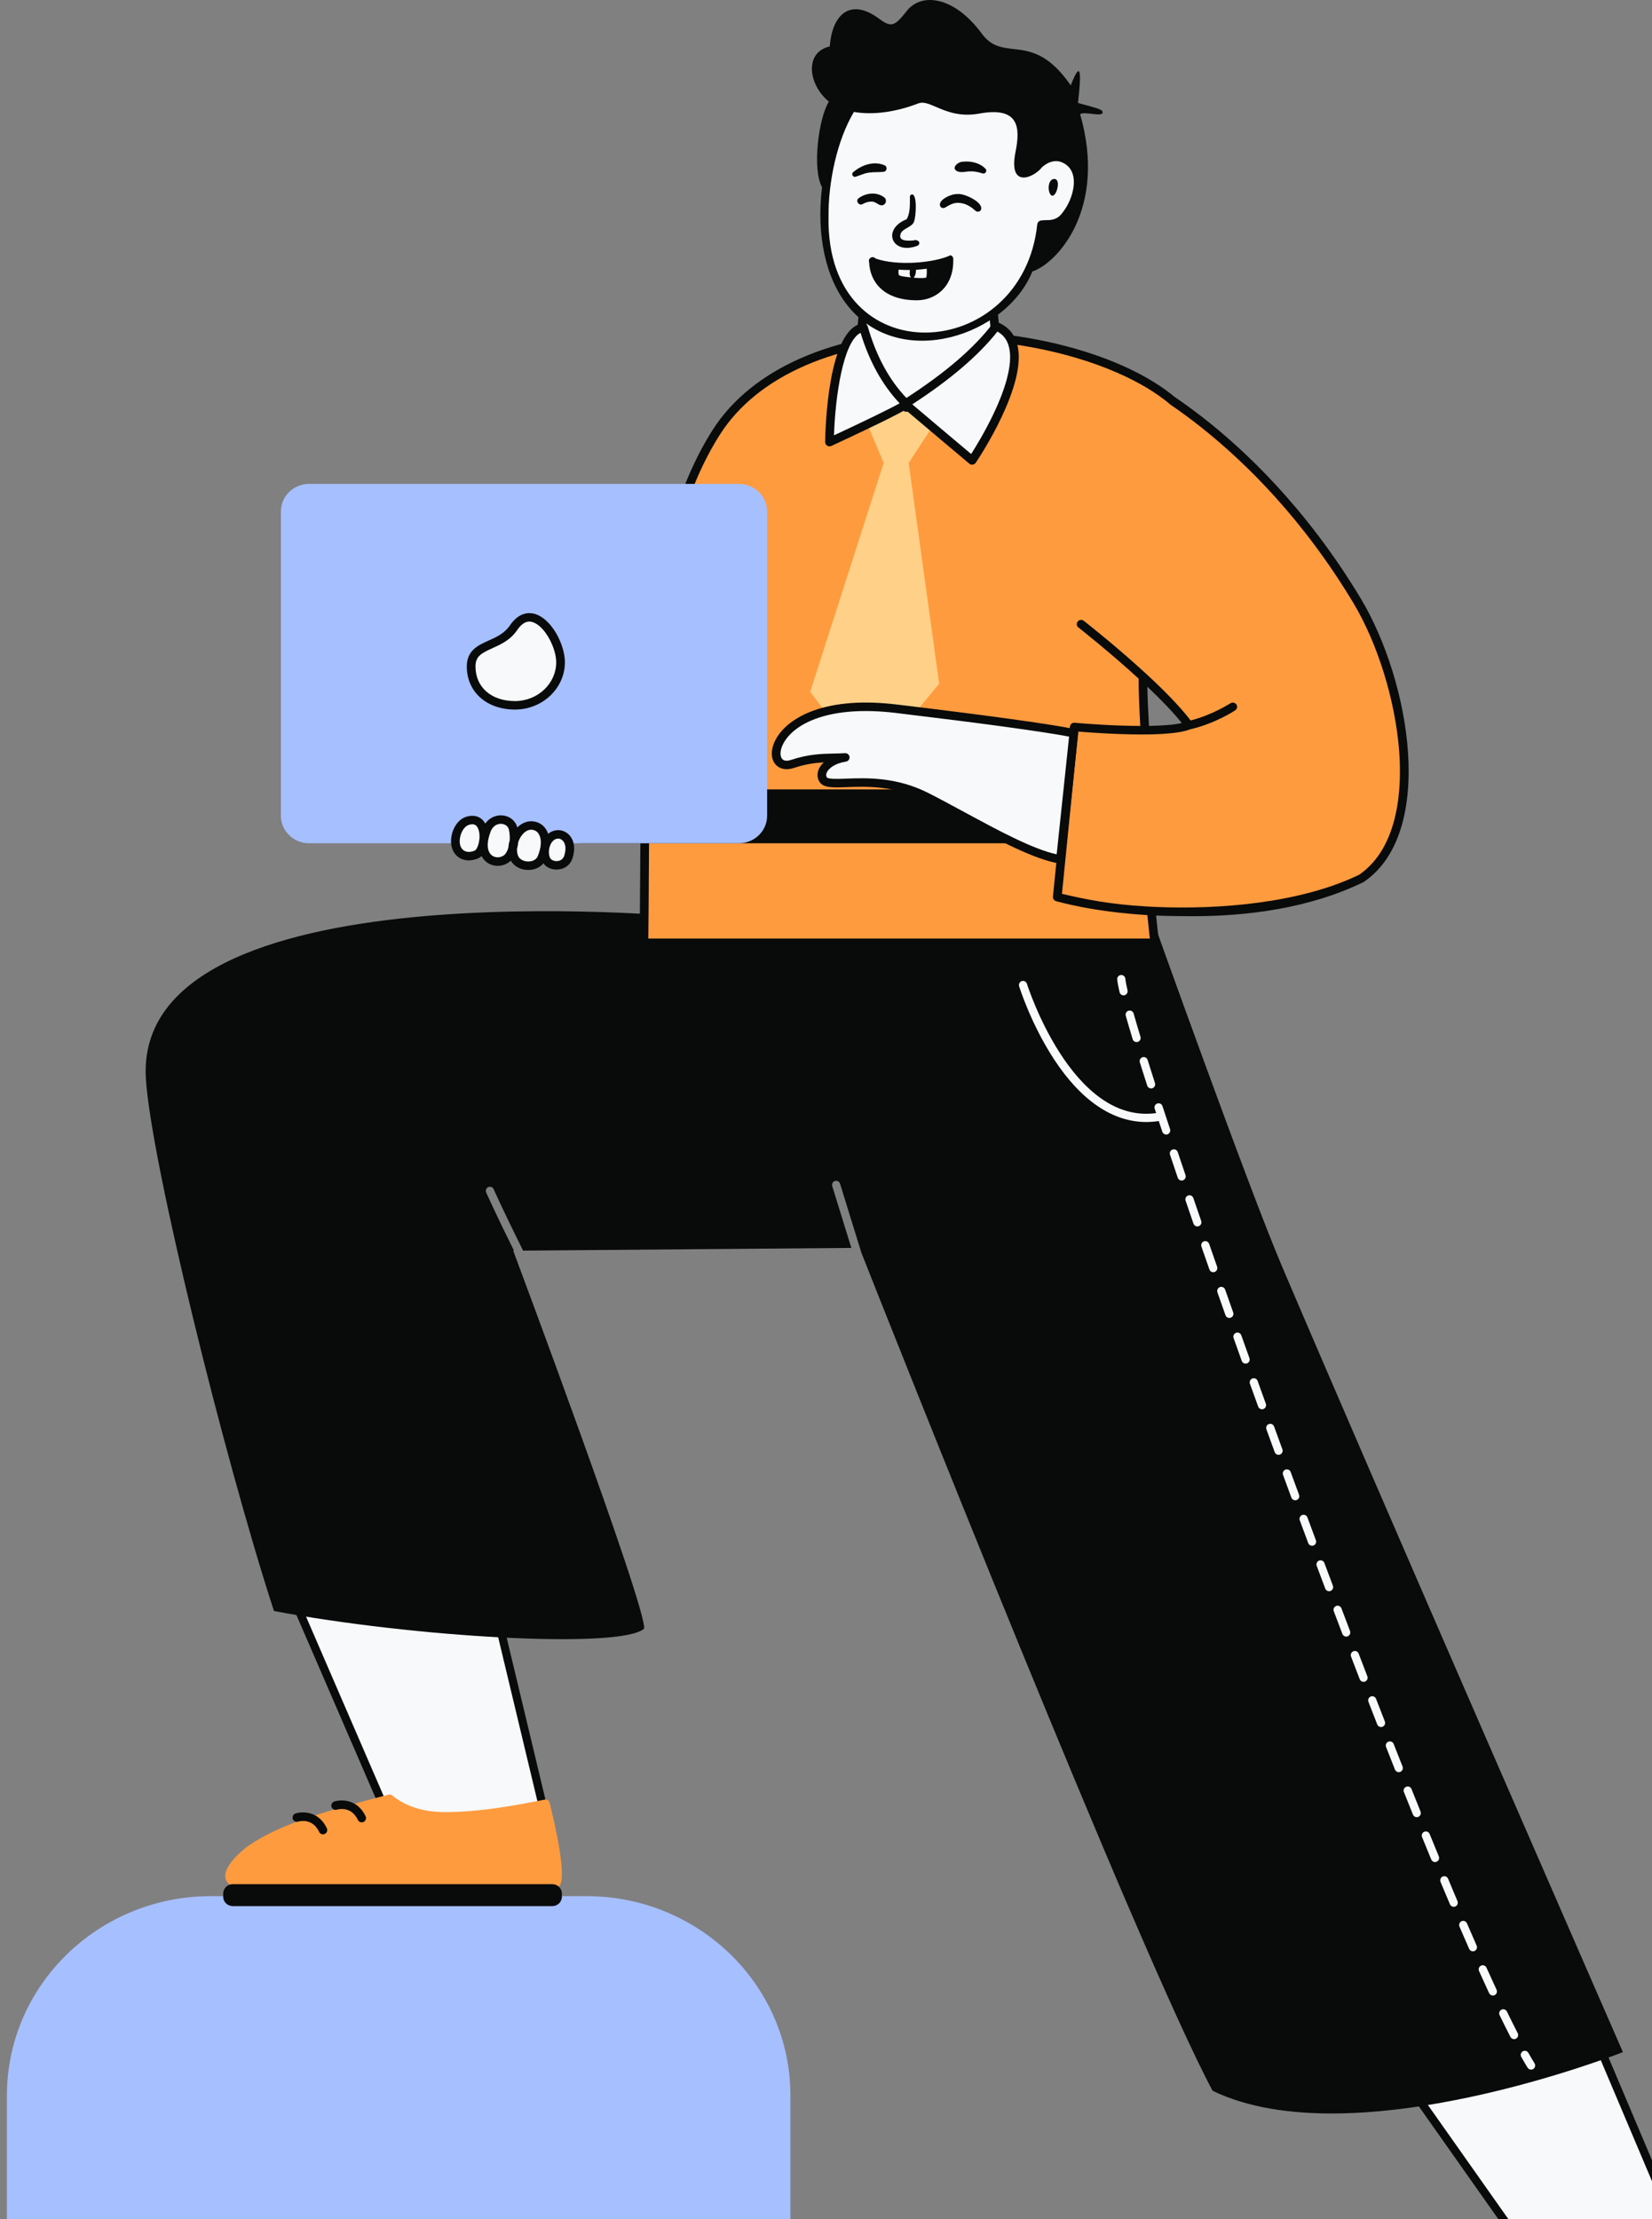 <svg width="105" height="141" viewBox="0 0 105 141" fill="none" xmlns="http://www.w3.org/2000/svg">
<rect x="0" y="0" width="105" height="141" fill="#808080" stroke="none"/>
<path d="M50.239 133.149C50.239 126.153 44.432 120.48 37.27 120.48H13.408C6.245 120.48 0.439 126.153 0.439 133.149V150.886H50.239V133.149Z" fill="#A6BFFF"/>
<path fill-rule="evenodd" clip-rule="evenodd" d="M31.044 100.317L34.806 116.046L24.774 115.685L17.428 98.69" fill="#F7F9FA"/>
<path fill-rule="evenodd" clip-rule="evenodd" d="M34.806 116.299C34.884 116.299 34.958 116.264 35.007 116.203C35.058 116.139 35.078 116.055 35.058 115.976L31.297 100.262C31.263 100.122 31.123 100.035 30.983 100.069C30.843 100.103 30.758 100.245 30.791 100.385L34.473 115.763L24.947 115.42L17.667 98.593C17.61 98.461 17.457 98.4 17.325 98.458C17.193 98.516 17.133 98.67 17.191 98.803L24.536 115.781C24.576 115.873 24.665 115.934 24.765 115.938L34.797 116.299C34.8 116.299 34.803 116.299 34.806 116.299Z" fill="#090A0A"/>
<path fill-rule="evenodd" clip-rule="evenodd" d="M34.931 114.539C34.898 114.405 34.769 114.32 34.635 114.344C34.508 114.367 34.347 114.399 34.157 114.436C32.994 114.664 30.575 115.139 28.282 115.141H28.277C26.926 115.141 25.738 114.764 24.932 114.08C24.868 114.026 24.782 114.006 24.701 114.027C20.767 115.072 17.924 115.827 15.817 117.26C15.447 117.512 14.111 118.611 14.342 119.388C14.449 119.748 14.829 119.93 15.473 119.93C17.821 119.93 22.881 119.944 27.346 119.955C30.958 119.965 34.078 119.973 35.252 119.973C35.376 119.973 35.488 119.916 35.568 119.812C36.03 119.205 35.277 115.922 34.931 114.539Z" fill="#FF9B3F"/>
<path fill-rule="evenodd" clip-rule="evenodd" d="M35.102 121.113H14.797C14.459 121.113 14.186 120.846 14.186 120.515V120.318C14.186 119.987 14.459 119.72 14.797 119.72H35.102C35.44 119.72 35.714 119.987 35.714 120.318V120.515C35.714 120.846 35.44 121.113 35.102 121.113Z" fill="#090A0A"/>
<path fill-rule="evenodd" clip-rule="evenodd" d="M20.528 116.553C20.427 116.553 20.329 116.495 20.283 116.397C19.857 115.499 19.038 115.719 18.946 115.747C18.803 115.791 18.652 115.711 18.607 115.568C18.563 115.425 18.642 115.273 18.784 115.227C19.248 115.079 20.261 115.085 20.773 116.163C20.838 116.299 20.78 116.462 20.645 116.526C20.607 116.544 20.567 116.553 20.528 116.553Z" fill="#090A0A"/>
<path fill-rule="evenodd" clip-rule="evenodd" d="M22.992 115.793C22.891 115.793 22.793 115.735 22.747 115.637C22.321 114.739 21.502 114.959 21.41 114.987C21.268 115.031 21.116 114.951 21.071 114.808C21.027 114.664 21.106 114.512 21.248 114.467C21.713 114.319 22.726 114.325 23.237 115.403C23.302 115.539 23.244 115.701 23.109 115.766C23.071 115.784 23.032 115.793 22.992 115.793Z" fill="#090A0A"/>
<path fill-rule="evenodd" clip-rule="evenodd" d="M99.067 123.901L108.338 145.692L98.471 145.027L87.069 128.941" fill="#F7F9FA"/>
<path fill-rule="evenodd" clip-rule="evenodd" d="M108.338 146.072C108.421 146.072 108.501 146.031 108.549 145.961C108.602 145.887 108.612 145.79 108.576 145.706L99.305 123.807C99.249 123.674 99.096 123.612 98.964 123.669C98.832 123.726 98.771 123.881 98.828 124.014L107.932 145.519L98.611 144.888L87.281 128.823C87.198 128.704 87.035 128.677 86.919 128.761C86.802 128.845 86.775 129.009 86.858 129.127L98.26 145.294C98.305 145.358 98.376 145.398 98.454 145.403L108.32 146.071C108.326 146.072 108.332 146.072 108.338 146.072Z" fill="#090A0A"/>
<path fill-rule="evenodd" clip-rule="evenodd" d="M73.21 58.269C73.21 58.269 79.288 75.303 81.478 80.451C87.132 93.743 103.151 130.39 103.151 130.39C103.151 130.39 86.017 137.173 77.072 132.847C72.313 123.944 56.347 83.642 54.755 79.614L53.392 75.212C53.349 75.074 53.204 74.996 53.067 75.04C52.93 75.083 52.854 75.229 52.897 75.367L54.111 79.292L33.246 79.463C31.985 76.932 31.385 75.579 31.377 75.561C31.319 75.429 31.166 75.369 31.035 75.428C30.904 75.487 30.845 75.641 30.903 75.773C30.911 75.791 31.478 77.071 32.668 79.468L32.62 79.468C32.62 79.468 41.186 102.361 40.935 103.487C39.427 104.805 26.211 104.028 17.412 102.362C14.191 92.447 9.617 73.827 9.274 68.576C8.38 54.876 43.744 58.269 43.744 58.269H73.21Z" fill="#090A0A"/>
<g style="mix-blend-mode:overlay">
<path fill-rule="evenodd" clip-rule="evenodd" d="M71.471 63.237C71.451 63.242 71.431 63.244 71.411 63.244C71.293 63.244 71.187 63.163 71.159 63.042C71.077 62.69 71.028 62.427 71.009 62.239C70.995 62.095 71.099 61.966 71.241 61.952C71.383 61.938 71.511 62.042 71.526 62.186C71.542 62.349 71.589 62.597 71.665 62.923C71.697 63.063 71.61 63.204 71.471 63.237ZM89.377 113.529C89.51 113.475 89.661 113.54 89.715 113.674C89.907 114.155 90.098 114.632 90.288 115.102C90.342 115.236 90.278 115.389 90.145 115.443C90.113 115.456 90.08 115.463 90.047 115.463C89.945 115.463 89.848 115.401 89.807 115.299C89.617 114.828 89.425 114.351 89.233 113.869C89.179 113.735 89.244 113.583 89.377 113.529ZM88.581 110.812C88.528 110.677 88.377 110.611 88.244 110.665C88.11 110.718 88.045 110.87 88.098 111.004C88.287 111.486 88.476 111.964 88.663 112.438C88.704 112.54 88.802 112.602 88.905 112.602C88.937 112.602 88.969 112.596 89.001 112.584C89.134 112.53 89.199 112.378 89.146 112.244C88.958 111.771 88.77 111.293 88.581 110.812ZM90.527 116.386C90.66 116.331 90.812 116.395 90.866 116.529C91.062 117.011 91.257 117.486 91.45 117.953C91.505 118.086 91.442 118.24 91.309 118.295C91.277 118.309 91.243 118.315 91.21 118.315C91.108 118.315 91.012 118.254 90.97 118.154C90.777 117.686 90.582 117.21 90.386 116.727C90.331 116.594 90.395 116.441 90.527 116.386ZM87.462 107.944C87.409 107.809 87.259 107.743 87.125 107.795C86.992 107.847 86.926 107.999 86.978 108.134C87.165 108.615 87.351 109.094 87.536 109.57C87.576 109.673 87.674 109.736 87.778 109.736C87.809 109.736 87.842 109.73 87.873 109.717C88.006 109.665 88.072 109.513 88.019 109.378C87.834 108.903 87.648 108.425 87.462 107.944ZM91.699 119.235C91.832 119.179 91.984 119.242 92.039 119.375C92.24 119.857 92.439 120.331 92.635 120.794C92.692 120.927 92.631 121.08 92.499 121.137C92.466 121.151 92.431 121.158 92.397 121.158C92.296 121.158 92.2 121.098 92.158 120.999C91.961 120.535 91.762 120.061 91.56 119.578C91.505 119.445 91.567 119.291 91.699 119.235ZM93.24 122.209C93.183 122.076 93.03 122.015 92.898 122.073C92.767 122.13 92.707 122.285 92.764 122.417C92.973 122.902 93.178 123.373 93.379 123.832C93.422 123.929 93.517 123.987 93.617 123.987C93.652 123.987 93.688 123.98 93.722 123.965C93.853 123.907 93.912 123.752 93.854 123.62C93.653 123.163 93.448 122.692 93.24 122.209ZM73.243 69.145C73.216 69.154 73.189 69.158 73.162 69.158C73.053 69.158 72.951 69.088 72.915 68.977C72.75 68.463 72.593 67.971 72.447 67.505C72.404 67.368 72.48 67.221 72.616 67.177C72.753 67.134 72.899 67.21 72.942 67.348C73.088 67.813 73.244 68.303 73.409 68.816C73.454 68.953 73.379 69.101 73.243 69.145ZM86.356 105.07C86.304 104.935 86.154 104.868 86.02 104.92C85.886 104.972 85.819 105.123 85.871 105.258C86.055 105.74 86.239 106.219 86.423 106.697C86.463 106.8 86.561 106.864 86.665 106.864C86.696 106.864 86.728 106.858 86.759 106.846C86.893 106.794 86.959 106.642 86.907 106.508C86.724 106.031 86.54 105.551 86.356 105.07ZM72.315 66.202C72.29 66.21 72.264 66.213 72.239 66.213C72.128 66.213 72.025 66.141 71.991 66.028C71.825 65.48 71.678 64.98 71.553 64.542C71.514 64.403 71.594 64.258 71.732 64.219C71.87 64.179 72.013 64.259 72.053 64.398C72.176 64.834 72.323 65.331 72.488 65.876C72.529 66.014 72.452 66.16 72.315 66.202ZM94.48 125.025C94.42 124.894 94.266 124.836 94.136 124.895C94.005 124.955 93.947 125.11 94.007 125.241C94.228 125.733 94.444 126.205 94.649 126.646C94.694 126.74 94.787 126.796 94.885 126.796C94.922 126.796 94.959 126.788 94.995 126.771C95.125 126.71 95.181 126.554 95.12 126.424C94.916 125.985 94.7 125.514 94.48 125.025ZM95.432 127.692C95.561 127.629 95.716 127.683 95.779 127.812C96.019 128.306 96.249 128.767 96.465 129.184C96.531 129.312 96.481 129.47 96.354 129.537C96.316 129.557 96.275 129.567 96.235 129.567C96.141 129.567 96.05 129.515 96.004 129.426C95.787 129.005 95.554 128.54 95.312 128.042C95.249 127.912 95.303 127.756 95.432 127.692ZM74.857 73.205C74.811 73.068 74.664 72.995 74.528 73.041C74.392 73.088 74.319 73.236 74.365 73.373C74.525 73.849 74.689 74.336 74.858 74.834C74.895 74.942 74.996 75.011 75.104 75.011C75.132 75.011 75.16 75.006 75.188 74.996C75.324 74.95 75.396 74.801 75.35 74.664C75.181 74.168 75.017 73.681 74.857 73.205ZM78.564 84.686C78.699 84.638 78.848 84.709 78.896 84.844C79.067 85.325 79.24 85.808 79.414 86.295C79.462 86.431 79.392 86.581 79.258 86.629C79.229 86.64 79.199 86.645 79.17 86.645C79.063 86.645 78.963 86.579 78.925 86.472C78.751 85.985 78.578 85.501 78.407 85.021C78.359 84.885 78.429 84.735 78.564 84.686ZM77.869 81.941C77.821 81.805 77.672 81.733 77.537 81.782C77.402 81.83 77.331 81.98 77.379 82.116C77.548 82.596 77.719 83.08 77.892 83.569C77.93 83.676 78.03 83.743 78.137 83.743C78.166 83.743 78.195 83.738 78.224 83.728C78.359 83.679 78.429 83.529 78.381 83.393C78.208 82.905 78.037 82.421 77.869 81.941ZM76.521 78.874C76.656 78.826 76.805 78.898 76.852 79.034C77.018 79.513 77.187 79.998 77.359 80.488C77.406 80.624 77.335 80.774 77.2 80.822C77.172 80.832 77.143 80.837 77.114 80.837C77.007 80.837 76.907 80.77 76.869 80.662C76.697 80.171 76.528 79.686 76.362 79.207C76.314 79.07 76.386 78.921 76.521 78.874ZM79.934 87.744C79.885 87.608 79.736 87.538 79.601 87.587C79.466 87.636 79.397 87.786 79.445 87.922C79.618 88.403 79.792 88.886 79.968 89.371C80.006 89.478 80.106 89.544 80.212 89.544C80.241 89.544 80.271 89.539 80.301 89.528C80.435 89.478 80.505 89.328 80.456 89.193C80.281 88.707 80.106 88.225 79.934 87.744ZM84.926 102.041C85.06 101.99 85.21 102.058 85.261 102.193C85.443 102.674 85.625 103.154 85.807 103.632C85.858 103.767 85.791 103.918 85.657 103.97C85.626 103.982 85.595 103.987 85.564 103.987C85.46 103.987 85.361 103.923 85.322 103.819C85.14 103.341 84.958 102.86 84.775 102.379C84.724 102.244 84.792 102.093 84.926 102.041ZM75.847 76.122C75.8 75.986 75.653 75.913 75.517 75.96C75.381 76.007 75.309 76.156 75.356 76.293C75.52 76.771 75.687 77.257 75.857 77.75C75.895 77.858 75.995 77.926 76.103 77.926C76.131 77.926 76.159 77.921 76.188 77.912C76.323 77.864 76.395 77.715 76.348 77.579C76.178 77.085 76.011 76.6 75.847 76.122ZM80.647 90.484C80.782 90.435 80.931 90.504 80.98 90.64C81.155 91.121 81.331 91.603 81.507 92.087C81.557 92.222 81.488 92.373 81.353 92.422C81.323 92.433 81.293 92.439 81.263 92.439C81.158 92.439 81.058 92.373 81.02 92.267C80.843 91.784 80.667 91.301 80.493 90.82C80.443 90.684 80.513 90.534 80.647 90.484ZM84.177 99.311C84.126 99.175 83.976 99.107 83.842 99.158C83.708 99.209 83.64 99.36 83.691 99.495C83.871 99.977 84.051 100.457 84.232 100.937C84.271 101.042 84.37 101.106 84.475 101.106C84.505 101.106 84.536 101.101 84.567 101.089C84.701 101.038 84.768 100.887 84.717 100.752C84.537 100.272 84.357 99.792 84.177 99.311ZM82.766 96.265C82.9 96.214 83.05 96.283 83.1 96.418C83.278 96.9 83.457 97.382 83.636 97.864C83.687 97.999 83.619 98.15 83.485 98.201C83.455 98.212 83.424 98.217 83.393 98.217C83.288 98.217 83.189 98.152 83.15 98.047C82.971 97.565 82.792 97.083 82.613 96.601C82.563 96.466 82.631 96.315 82.766 96.265ZM82.036 93.533C81.987 93.397 81.837 93.328 81.703 93.378C81.568 93.428 81.499 93.579 81.549 93.714C81.725 94.194 81.902 94.675 82.079 95.157C82.118 95.262 82.217 95.327 82.323 95.327C82.353 95.327 82.383 95.322 82.413 95.311C82.548 95.261 82.616 95.11 82.566 94.975C82.389 94.493 82.212 94.013 82.036 93.533ZM96.786 130.34C96.911 130.268 97.07 130.312 97.141 130.437C97.279 130.681 97.412 130.904 97.534 131.102C97.61 131.225 97.574 131.386 97.452 131.463C97.409 131.49 97.362 131.503 97.314 131.503C97.228 131.503 97.143 131.459 97.094 131.38C96.968 131.176 96.832 130.947 96.69 130.697C96.619 130.572 96.662 130.412 96.786 130.34ZM65.271 62.51C65.228 62.372 65.082 62.295 64.946 62.339C64.809 62.382 64.733 62.528 64.775 62.666C64.806 62.764 65.536 65.082 66.995 67.309C68.714 69.933 70.725 71.293 72.857 71.293C73.12 71.293 73.385 71.271 73.651 71.23C73.725 71.454 73.799 71.68 73.876 71.91C73.912 72.019 74.014 72.089 74.122 72.089C74.15 72.089 74.177 72.084 74.205 72.075C74.341 72.029 74.414 71.881 74.368 71.744C74.201 71.242 74.04 70.753 73.886 70.281C73.841 70.144 73.693 70.07 73.558 70.115C73.421 70.16 73.347 70.308 73.392 70.445C73.422 70.537 73.454 70.633 73.485 70.726C68.123 71.462 65.299 62.601 65.271 62.51Z" fill="#F7F9FA"/>
</g>
<path fill-rule="evenodd" clip-rule="evenodd" d="M72.651 43.004C72.65 43.046 72.649 43.087 72.649 43.13C72.641 43.853 72.687 45.009 72.768 46.397C73.938 46.39 75.023 46.311 75.565 46.082C74.891 45.161 73.782 44.045 72.651 43.004ZM40.928 59.904C41.076 48.009 40.561 35.244 45.533 27.455C51.037 18.834 68.381 20.321 74.51 25.449C77.56 27.519 82.216 31.46 86.243 38.151C89.224 43.104 91.059 52.712 86.53 55.812C82.533 57.754 77.285 58.095 73.307 57.888C73.384 58.661 73.457 59.347 73.521 59.904H40.928Z" fill="#FF9B3F"/>
<path fill-rule="evenodd" clip-rule="evenodd" d="M75.113 45.942C74.547 45.231 73.76 44.424 72.926 43.636C72.936 44.285 72.973 45.138 73.027 46.123C73.86 46.11 74.609 46.058 75.113 45.942ZM73.083 59.635C73.034 59.198 72.981 58.695 72.925 58.144C69.412 57.93 67.351 57.314 67.132 57.261C66.999 57.228 66.911 57.107 66.924 56.974L68.006 46.166C68.021 46.018 68.154 45.909 68.307 45.924C69.181 46.004 70.904 46.121 72.475 46.127C72.405 44.861 72.366 43.807 72.372 43.128V43.12C70.493 41.399 68.574 39.894 68.543 39.869C68.423 39.777 68.405 39.607 68.5 39.491C68.595 39.374 68.768 39.355 68.888 39.449C69.006 39.541 70.655 40.834 72.385 42.392C72.567 42.554 72.748 42.72 72.929 42.887C73.978 43.86 75.002 44.893 75.677 45.778C77.085 45.417 78.186 44.696 78.199 44.689C78.325 44.605 78.496 44.638 78.582 44.761C78.667 44.884 78.634 45.051 78.508 45.135C78.453 45.171 77.23 45.975 75.648 46.341C75.114 46.556 74.133 46.644 73.057 46.664C72.876 46.666 72.691 46.667 72.506 46.667C70.885 46.665 69.185 46.538 68.528 46.484L67.497 56.794C68.945 57.131 70.507 57.46 72.87 57.597C73.055 57.607 73.24 57.617 73.428 57.625C77.418 57.801 82.624 57.403 86.389 55.58C88.992 53.782 89.097 49.871 88.928 47.697C88.677 44.472 87.556 40.867 86.005 38.288C82.826 33.007 79.23 29.441 76.367 27.168C75.664 26.608 75.005 26.128 74.407 25.72C73.504 24.949 72.331 24.255 70.969 23.665C67.842 22.307 63.721 21.495 59.597 21.568C53.181 21.683 48.14 23.881 45.767 27.598C41.373 34.48 41.303 45.434 41.236 56.027C41.229 57.213 41.222 58.436 41.207 59.635H73.083ZM45.299 27.313C47.772 23.438 52.98 21.149 59.587 21.03C62.978 20.969 66.504 21.498 69.514 22.521C71.621 23.236 73.38 24.164 74.652 25.215C75.189 25.581 75.778 26.005 76.406 26.492C79.093 28.576 83.022 32.268 86.481 38.015C89.636 43.26 91.287 52.885 86.688 56.034C86.677 56.041 86.665 56.047 86.652 56.054C83.208 57.727 79.243 58.216 75.79 58.216C75.175 58.216 74.058 58.201 73.482 58.173C73.547 58.819 73.609 59.395 73.665 59.875C73.674 59.951 73.65 60.027 73.597 60.084C73.545 60.141 73.469 60.174 73.392 60.174H40.929C40.855 60.174 40.783 60.145 40.731 60.094C40.681 60.042 40.651 59.974 40.652 59.901C40.668 58.617 40.677 57.298 40.685 56.023C40.752 45.356 40.822 34.324 45.299 27.313Z" fill="#090A0A"/>
<path fill-rule="evenodd" clip-rule="evenodd" d="M59.339 26.998L57.753 29.409L59.692 43.444L55.197 48.868L51.495 43.96L56.166 29.409L55.108 26.912L57.836 25.438L59.339 26.998Z" fill="#FFD188"/>
<path fill-rule="evenodd" clip-rule="evenodd" d="M55.045 17.829L54.77 20.9C54.725 22.718 57.601 25.895 57.601 25.895C57.601 25.895 63.178 22.457 63.221 20.694L62.897 17.372" fill="#F7F9FA"/>
<path fill-rule="evenodd" clip-rule="evenodd" d="M57.602 26.164C57.653 26.164 57.704 26.151 57.749 26.123C58.333 25.763 63.452 22.554 63.498 20.7C63.498 20.689 63.498 20.678 63.497 20.668L63.172 17.346C63.157 17.198 63.023 17.09 62.871 17.104C62.72 17.118 62.608 17.249 62.623 17.398L62.946 20.701C62.928 21.074 62.542 21.956 60.228 23.741C59.163 24.564 58.089 25.265 57.655 25.541C57.407 25.254 56.896 24.642 56.394 23.923C55.499 22.64 55.033 21.601 55.046 20.915L55.321 17.853C55.334 17.705 55.222 17.574 55.071 17.561C54.919 17.549 54.785 17.657 54.772 17.806L54.496 20.876C54.495 20.882 54.495 20.888 54.495 20.893C54.448 22.795 57.275 25.94 57.395 26.073C57.449 26.133 57.525 26.164 57.602 26.164Z" fill="#090A0A"/>
<path fill-rule="evenodd" clip-rule="evenodd" d="M54.886 20.813C55.393 22.589 56.227 24.304 57.571 25.634C59.949 24.111 61.959 22.5 63.313 20.728C66.64 22.099 61.787 29.255 61.787 29.255C61.787 29.255 57.933 26.017 57.571 25.696C57.209 26.017 52.722 28.092 52.722 28.092C52.722 28.092 52.815 21.061 54.886 20.813Z" fill="#F7F9FA"/>
<path fill-rule="evenodd" clip-rule="evenodd" d="M57.182 25.626C56.563 25.976 54.752 26.85 53.008 27.661C53.089 25.187 53.591 21.688 54.698 21.148C55.253 22.969 56.087 24.473 57.182 25.626ZM63.396 21.067C63.748 21.261 63.98 21.551 64.102 21.947C64.393 22.889 64.051 24.418 63.112 26.37C62.585 27.466 62.005 28.411 61.726 28.848C60.983 28.224 58.74 26.337 57.983 25.692C60.408 24.114 62.183 22.598 63.396 21.067ZM61.787 29.524C61.8 29.524 61.812 29.523 61.825 29.522C61.903 29.511 61.973 29.468 62.017 29.404C62.156 29.198 65.419 24.344 64.63 21.791C64.439 21.173 64.032 20.732 63.421 20.48C63.304 20.432 63.169 20.468 63.093 20.567C61.905 22.122 60.111 23.666 57.611 25.286C56.513 24.139 55.686 22.611 55.152 20.741C55.115 20.613 54.987 20.53 54.852 20.546C52.608 20.815 52.456 27.345 52.446 28.088C52.445 28.181 52.493 28.269 52.573 28.319C52.653 28.369 52.754 28.375 52.84 28.336C53.52 28.021 56.654 26.565 57.548 26.036C58.354 26.726 61.463 29.338 61.607 29.459C61.657 29.502 61.721 29.524 61.787 29.524Z" fill="#090A0A"/>
<path fill-rule="evenodd" clip-rule="evenodd" d="M37.037 53.58H64.638C65.426 53.58 66.064 52.814 66.064 51.87C66.064 50.925 65.426 50.16 64.638 50.16H37.037C36.249 50.16 35.611 50.925 35.611 51.87C35.611 52.814 36.249 53.58 37.037 53.58Z" fill="#090A0A"/>
<path fill-rule="evenodd" clip-rule="evenodd" d="M19.645 53.58H46.967C47.956 53.58 48.758 52.796 48.758 51.83V32.498C48.758 31.531 47.956 30.747 46.967 30.747H19.645C18.656 30.747 17.853 31.531 17.853 32.498V51.83C17.853 52.796 18.656 53.58 19.645 53.58Z" fill="#A6BFFF"/>
<path fill-rule="evenodd" clip-rule="evenodd" d="M29.946 42.35C29.946 43.861 31.127 44.816 32.728 44.816C34.33 44.816 35.628 43.591 35.628 42.079C35.628 40.568 33.91 38.011 32.638 39.889C31.755 41.194 29.946 40.839 29.946 42.35Z" fill="#F7F9FA"/>
<path fill-rule="evenodd" clip-rule="evenodd" d="M33.644 39.494C33.732 39.494 33.8 39.514 33.841 39.526C34.62 39.754 35.352 41.158 35.352 42.08C35.352 43.44 34.175 44.546 32.729 44.546C31.229 44.546 30.222 43.664 30.222 42.35C30.222 41.701 30.59 41.505 31.296 41.187C31.832 40.945 32.44 40.671 32.868 40.038C33.175 39.585 33.456 39.494 33.644 39.494ZM32.729 45.085C34.479 45.085 35.904 43.737 35.904 42.08C35.904 40.943 35.055 39.319 34 39.01C33.659 38.909 32.998 38.871 32.408 39.741C32.066 40.246 31.557 40.476 31.065 40.698C30.379 41.007 29.67 41.326 29.67 42.35C29.67 43.961 30.928 45.085 32.729 45.085Z" fill="#090A0A"/>
<path fill-rule="evenodd" clip-rule="evenodd" d="M68.251 46.586C66.176 46.176 61.298 45.552 56.962 45.031C48.864 44.059 48.267 49.237 50.364 48.541C51.762 48.078 52.656 48.186 53.722 48.126C52.548 48.309 52.014 49.059 52.321 49.535C52.752 50.203 55.674 49.002 58.872 50.623C61.711 52.061 65.272 54.276 67.405 54.604L68.251 46.586Z" fill="#F7F9FA"/>
<path fill-rule="evenodd" clip-rule="evenodd" d="M67.951 46.803L67.161 54.284C65.63 53.949 63.434 52.76 61.305 51.607C60.497 51.169 59.733 50.756 58.999 50.384C56.968 49.355 55.056 49.427 53.791 49.474C53.276 49.494 52.636 49.518 52.554 49.392C52.497 49.303 52.497 49.197 52.553 49.076C52.667 48.83 53.053 48.503 53.766 48.392C53.911 48.37 54.012 48.24 53.996 48.097C53.98 47.955 53.853 47.848 53.706 47.857C53.47 47.87 53.236 47.875 53.01 47.88C52.217 47.897 51.396 47.914 50.275 48.286C50.129 48.335 49.86 48.392 49.715 48.223C49.573 48.059 49.546 47.682 49.806 47.212C50.501 45.957 52.737 44.796 56.928 45.299C62.442 45.961 66.147 46.466 67.951 46.803ZM67.404 54.873C67.465 54.873 67.524 54.854 67.573 54.817C67.633 54.772 67.671 54.705 67.679 54.632L68.526 46.614C68.54 46.476 68.445 46.35 68.306 46.322C66.592 45.983 62.787 45.459 56.995 44.764C54.898 44.512 53.12 44.642 51.711 45.149C50.592 45.551 49.743 46.193 49.321 46.956C48.978 47.575 48.968 48.194 49.293 48.571C49.554 48.872 49.976 48.955 50.453 48.797C51.199 48.549 51.792 48.471 52.357 48.44C52.225 48.564 52.121 48.703 52.051 48.854C51.919 49.137 51.932 49.438 52.088 49.679C52.338 50.068 52.925 50.046 53.813 50.013C55.02 49.968 56.844 49.899 58.745 50.862C59.472 51.231 60.233 51.642 61.038 52.078C63.345 53.328 65.73 54.62 67.362 54.87C67.376 54.872 67.39 54.873 67.404 54.873Z" fill="#090A0A"/>
<path fill-rule="evenodd" clip-rule="evenodd" d="M29.008 53.002C29.091 52.703 29.327 52.23 29.819 52.126C30.478 51.988 30.781 52.516 30.811 53.089C30.84 52.983 30.876 52.872 30.921 52.755C31.289 51.791 32.456 51.941 32.613 52.654C32.674 52.929 32.688 53.198 32.669 53.444C32.869 52.823 33.393 52.321 33.98 52.478C34.419 52.596 34.665 53.015 34.649 53.584C34.8 53.287 35.079 53.056 35.404 53.018C35.912 52.96 36.433 53.507 36.123 54.458C35.896 55.156 35.022 55.057 34.694 54.588C34.61 54.467 34.561 54.335 34.542 54.201C34.51 54.306 34.472 54.413 34.425 54.523C34.127 55.213 32.898 55.153 32.653 54.432C32.597 54.266 32.575 54.088 32.583 53.908C32.492 54.222 32.342 54.463 32.175 54.576C31.622 54.949 30.759 54.708 30.724 53.748C30.637 54.008 30.488 54.217 30.287 54.291C29.424 54.613 28.715 54.059 29.008 53.002Z" fill="#F7F9FA"/>
<path fill-rule="evenodd" clip-rule="evenodd" d="M29.433 54.004C29.613 54.156 29.884 54.171 30.177 54.045C30.364 53.965 30.593 53.25 30.415 52.715C30.325 52.442 30.172 52.373 30.022 52.373C29.972 52.373 29.923 52.38 29.877 52.39C29.459 52.478 29.302 52.974 29.274 53.072C29.162 53.478 29.221 53.826 29.433 54.004ZM31.268 54.355C31.475 54.513 31.784 54.513 32.018 54.355C32.127 54.281 32.238 54.106 32.312 53.865C32.322 53.708 32.35 53.55 32.397 53.397C32.411 53.187 32.398 52.955 32.344 52.711C32.289 52.463 32.057 52.36 31.876 52.347C31.865 52.346 31.852 52.346 31.836 52.346C31.689 52.345 31.352 52.398 31.179 52.85C30.912 53.547 30.945 54.11 31.268 54.355ZM32.915 54.348C33.009 54.622 33.313 54.73 33.545 54.738C33.767 54.747 34.063 54.668 34.171 54.419C34.399 53.888 34.439 53.376 34.276 53.05C34.196 52.887 34.071 52.782 33.907 52.739C33.625 52.663 33.399 52.821 33.258 52.966C33.115 53.114 33.008 53.304 32.94 53.507C32.925 53.659 32.898 53.804 32.861 53.939C32.857 54.082 32.872 54.222 32.915 54.348ZM34.951 54.488C35.008 54.628 35.188 54.719 35.393 54.714C35.502 54.71 35.765 54.669 35.861 54.376C35.989 53.984 35.963 53.642 35.79 53.438C35.706 53.339 35.595 53.284 35.48 53.284C35.465 53.284 35.451 53.285 35.437 53.286C35.237 53.309 35.11 53.454 35.038 53.571C34.878 53.835 34.841 54.221 34.951 54.488ZM28.742 52.931V52.931C28.801 52.719 29.049 52.013 29.761 51.863C30.236 51.763 30.626 51.936 30.843 52.327C31.097 51.976 31.49 51.78 31.916 51.81C32.39 51.843 32.773 52.151 32.877 52.577C33.215 52.24 33.642 52.109 34.053 52.219C34.372 52.304 34.621 52.51 34.772 52.814C34.798 52.866 34.82 52.922 34.839 52.979C34.994 52.853 35.175 52.774 35.372 52.751C35.687 52.715 36.003 52.843 36.215 53.095C36.51 53.444 36.572 53.97 36.386 54.54C36.248 54.963 35.876 55.236 35.413 55.252C35.398 55.253 35.383 55.253 35.368 55.253C35.023 55.252 34.714 55.1 34.536 54.857C34.321 55.12 33.973 55.279 33.577 55.278C33.559 55.278 33.541 55.277 33.523 55.277C33.056 55.259 32.661 55.032 32.466 54.683C32.423 54.727 32.378 54.767 32.331 54.798C32.116 54.943 31.871 55.015 31.629 55.014C31.379 55.014 31.133 54.936 30.928 54.78C30.837 54.71 30.709 54.587 30.608 54.394C30.544 54.456 30.475 54.505 30.399 54.538C30.196 54.625 29.992 54.668 29.799 54.668C29.526 54.667 29.273 54.581 29.073 54.413C28.697 54.096 28.573 53.542 28.742 52.931Z" fill="#090A0A"/>
<path fill-rule="evenodd" clip-rule="evenodd" d="M52.811 10.213C54.295 3.858 58.523 3.399 61.586 3.943C64.027 4.377 66.397 6.427 66.121 10.393C66.983 9.583 68.208 10.077 68.437 11.006C68.704 12.092 67.999 14.557 66.19 14.245C66.015 17.158 63.55 21.426 58.661 21.387C53.334 21.344 51.495 15.845 52.811 10.213Z" fill="#F7F9FA"/>
<path fill-rule="evenodd" clip-rule="evenodd" d="M66.455 13.991C66.193 13.994 65.987 13.996 65.931 14.23C65.007 23.112 52.479 23.909 52.66 13.76C52.642 11.575 53.196 8.917 54.275 7.112C55.47 7.321 56.936 7.125 58.363 6.572C58.687 6.446 59.044 6.6 59.502 6.797C60.152 7.076 61.004 7.442 62.245 7.216C64.784 6.753 64.857 8.115 64.545 9.656C64.067 12.025 65.72 11.29 66.234 10.621C66.574 10.321 66.987 10.15 67.41 10.281C68.756 10.749 68.271 12.647 67.481 13.577C67.165 13.984 66.769 13.988 66.455 13.991ZM52.74 2.952C51.126 3.306 51.347 5.358 52.681 6.455C52.023 7.533 51.613 10.727 52.248 11.9C51.882 14.937 52.467 17.681 53.908 19.461C57.267 23.608 64 21.289 65.615 17.25C67.175 16.742 70.385 13.294 68.653 7.257C68.759 7.161 69.075 7.197 69.382 7.232C69.796 7.279 70.195 7.325 70.05 7.045C69.993 6.935 69.302 6.753 68.84 6.631C68.71 6.597 68.598 6.568 68.523 6.546C68.517 6.532 68.532 6.394 68.552 6.196C68.641 5.343 68.847 3.374 68.056 5.426C66.636 3.368 65.444 3.232 64.417 3.114C63.665 3.028 63.002 2.952 62.403 2.138C60.658 -0.235 58.575 -0.5 57.636 0.693C56.877 1.657 56.661 1.773 55.899 1.206C53.936 -0.256 52.864 1.087 52.74 2.952ZM67.223 11.884C67.277 11.557 67.188 11.396 67.048 11.374C66.909 11.352 66.72 11.439 66.666 11.766C66.612 12.092 66.732 12.413 66.872 12.435C67.011 12.457 67.168 12.21 67.223 11.884Z" fill="#090A0A"/>
<path fill-rule="evenodd" clip-rule="evenodd" d="M61.391 10.912C61.487 10.899 61.584 10.886 61.682 10.888C61.948 10.882 62.194 10.936 62.451 11.02C62.629 11.079 62.769 10.842 62.635 10.72C62.281 10.354 61.726 10.22 61.224 10.273C60.912 10.259 60.408 10.671 60.848 10.885C61.029 10.959 61.209 10.935 61.391 10.912ZM56.187 12.53C55.702 12.175 55.033 12.259 54.583 12.588C54.348 12.748 54.594 13.109 54.834 12.964C55.002 12.865 55.19 12.809 55.369 12.812C55.514 12.792 55.639 12.867 55.757 12.937C55.917 13.032 56.065 13.12 56.235 12.957C56.355 12.832 56.331 12.627 56.187 12.53ZM57.634 13.926C56.008 14.569 56.697 16.25 58.335 15.606C58.59 15.4 58.295 15.179 58.052 15.28L58.032 15.281L58.018 15.282C57.707 15.301 57.093 15.338 57.236 14.884C57.281 14.696 57.473 14.585 57.665 14.475C57.858 14.363 58.052 14.252 58.101 14.061C58.209 13.808 58.322 12.332 57.959 12.353C57.883 12.364 57.828 12.431 57.832 12.505C57.832 12.555 57.832 12.605 57.833 12.656C57.835 13.087 57.838 13.551 57.634 13.926ZM60.071 13.189C59.986 13.239 59.873 13.23 59.797 13.161C59.485 12.744 60.48 12.3 60.85 12.331C61.27 12.257 62.634 12.9 62.322 13.379C62.235 13.471 62.086 13.474 61.994 13.387C61.723 13.138 61.409 12.944 61.045 12.899C60.673 12.837 60.401 12.993 60.071 13.189ZM54.229 10.939C54.756 10.486 55.544 10.203 56.226 10.505C56.423 10.587 56.376 10.899 56.158 10.916C56.013 10.932 55.869 10.935 55.725 10.938C55.429 10.945 55.136 10.952 54.846 11.068L54.395 11.226C54.223 11.293 54.079 11.051 54.229 10.939ZM58.221 17.142C58.449 17.128 58.679 17.105 58.902 17.074C58.912 17.263 58.913 17.462 58.87 17.645C58.62 17.684 58.36 17.666 58.106 17.648C58.094 17.647 58.081 17.646 58.069 17.645C58.196 17.506 58.208 17.338 58.219 17.168C58.219 17.16 58.22 17.151 58.221 17.142ZM57.835 17.159C57.816 17.307 57.794 17.481 57.884 17.606C57.887 17.612 57.891 17.617 57.896 17.622C57.897 17.623 57.899 17.625 57.901 17.627C57.848 17.621 57.793 17.615 57.736 17.609C57.533 17.587 57.314 17.564 57.152 17.498C57.093 17.413 57.104 17.269 57.113 17.152C57.113 17.145 57.114 17.139 57.114 17.132C57.335 17.148 57.587 17.16 57.836 17.157L57.835 17.159ZM55.648 16.426C55.597 16.359 55.507 16.326 55.423 16.343C55.246 16.381 55.193 16.538 55.243 16.67C55.29 17.855 56.107 19.08 58.281 19.08C59.393 19.08 60.59 18.291 60.59 16.56C60.606 16.421 60.571 16.247 60.404 16.222C59.371 16.71 57 16.913 55.648 16.426Z" fill="#090A0A"/>
</svg>
